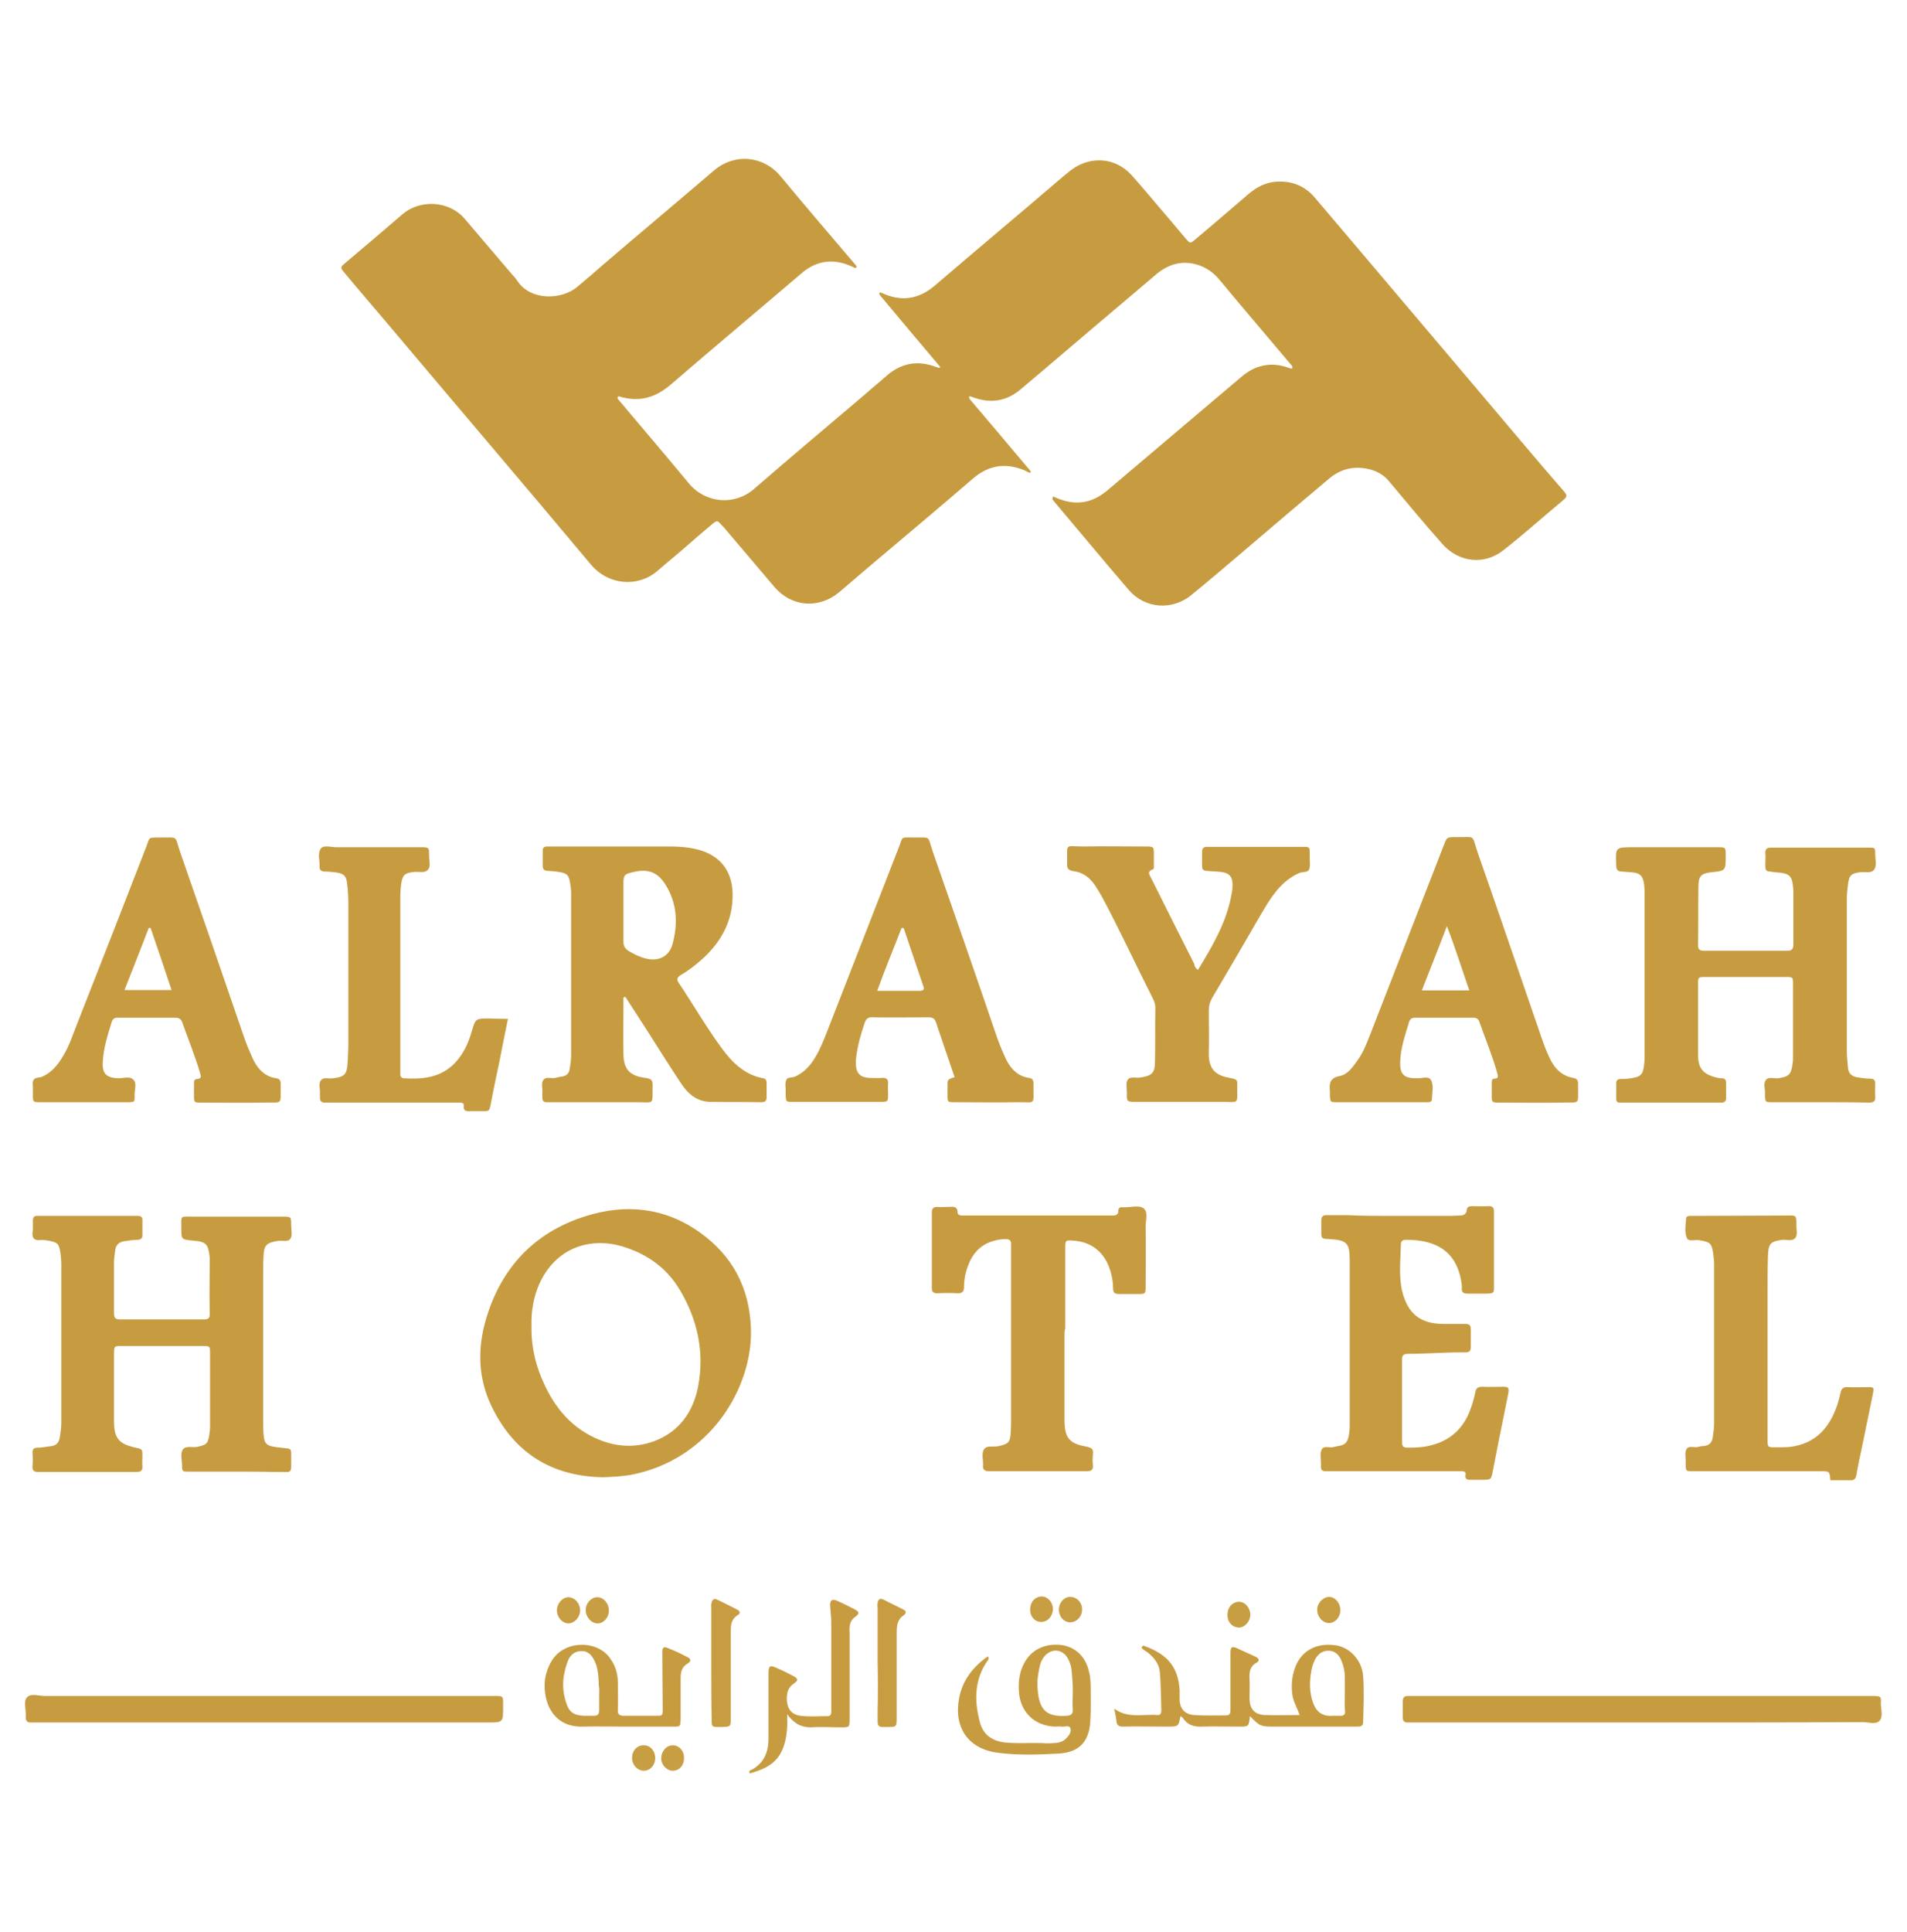 <?xml version="1.0" encoding="utf-8"?>
<!-- Generator: Adobe Illustrator 26.0.1, SVG Export Plug-In . SVG Version: 6.00 Build 0)  -->
<svg version="1.1" id="Layer_1" xmlns="http://www.w3.org/2000/svg" xmlns:xlink="http://www.w3.org/1999/xlink" x="0px" y="0px"
	 viewBox="0 0 510.2 516.7" style="enable-background:new 0 0 510.2 516.7;" xml:space="preserve">
<style type="text/css">
	.st0{fill:#C79C40;}
	.st1{fill:#C79C41;}
	.st2{fill:#C89D42;}
	.st3{fill:#C89E44;}
	.st4{fill:#C89E43;}
</style>
<g>
	<path class="st0" d="M281.8,132.8c3,1.4,6,2.1,9.3,1.2c1.9-0.5,3.5-1.5,5-2.7c11.8-10,23.5-19.9,35.3-29.9c1.7-1.5,3.5-2.8,5.7-3.4
		c2.7-0.8,5.4-0.5,8,0.5c0.6,0.2,0.8,0,0.6-0.6c-6.4-7.6-12.9-15.2-19.3-22.9c-1.7-2.1-3.8-3.6-6.4-4.3c-4.1-1.1-7.6,0.1-10.7,2.7
		c-3.3,2.8-6.6,5.6-9.9,8.4c-8.8,7.4-17.5,14.9-26.3,22.3c-4,3.4-8.4,3.9-13.2,2c-0.6-0.2-0.8-0.1-0.5,0.6
		c5.3,6.2,10.6,12.5,15.8,18.7c0.2,0.1,0.3,0.3,0.4,0.5c0.1,0.1,0.2,0.3,0.2,0.4c-0.2,0.2-0.4,0.2-0.7,0c-0.1,0-0.3-0.1-0.4-0.2
		c-0.2-0.1-0.4-0.2-0.6-0.3c-5.1-2.1-9.6-1.4-13.8,2.2c-8.7,7.5-17.5,14.9-26.3,22.3c-3.2,2.7-6.3,5.4-9.5,8.1
		c-5.4,4.5-12.7,4-17.3-1.4c-4.5-5.3-9-10.6-13.5-15.9c-0.2-0.2-0.3-0.4-0.5-0.5c-1.3-1.5-1.3-1.5-2.8-0.3c-2.4,2-4.7,4-7.1,6.1
		c-2.4,2.1-4.9,4.1-7.3,6.2c-5.1,4.5-13.1,4.1-17.9-1.6c-18-21.5-36.2-42.8-54.3-64.3c-3.9-4.6-7.8-9.1-11.6-13.7
		c-1.2-1.4-1.2-1.5,0.1-2.6c5.2-4.4,10.4-8.8,15.5-13.2c4.5-3.8,12.3-3.7,16.6,1.4c4.2,4.9,8.4,9.9,12.6,14.8c0.5,0.5,1,1.1,1.4,1.7
		c3.4,5.3,11.8,5.3,16.2,1.5c2.4-2,4.7-4,7.1-6.1c9.7-8.3,19.5-16.5,29.2-24.8c5.7-4.9,13.4-4,17.9,1.4c6.7,8.1,13.5,16,20.3,24
		c0.1,0.4,0,0.7-0.5,0.5c-5.2-2.6-10-2.2-14.4,1.7c-11.6,9.9-23.3,19.7-34.8,29.6c-4.1,3.5-8.4,4.7-13.5,3.2c-0.6-0.2-0.8,0-0.6,0.6
		c6.4,7.6,12.8,15.1,19.1,22.7c4.4,5.2,12.1,5.9,17.3,1.4c9.8-8.5,19.8-16.9,29.7-25.3c1.9-1.7,3.9-3.3,5.8-5
		c3.9-3.4,8.3-4.2,13.1-2.4c0.3,0.1,0.6,0.2,0.9,0.3c0.1,0,0.1-0.1,0.4-0.2c-5.5-6.5-10.9-12.9-16.3-19.4c-0.1-0.5,0-0.7,0.5-0.5
		c5.3,2.5,10,1.8,14.4-2c11.3-9.7,22.7-19.2,34-28.9c0.7-0.6,1.5-1.2,2.2-1.8c5.2-4,12-3.6,16.4,1.3c3.3,3.7,6.4,7.5,9.7,11.3
		c1.6,1.9,3.2,3.8,4.8,5.7c1.1,1.2,1.1,1.3,2.4,0.2c4.8-4,9.5-8.1,14.2-12.1c2.2-1.9,4.6-3.2,7.5-3.4c4.2-0.3,7.7,1.1,10.4,4.3
		c3.9,4.6,7.9,9.3,11.8,13.9c11.1,13.1,22.1,26.1,33.2,39.2c7.2,8.5,14.3,17,21.6,25.4c0.8,0.9,1,1.4-0.1,2.3
		c-5.3,4.4-10.5,9.1-16,13.4c-5.1,4.1-12,3.4-16.4-1.6c-4.9-5.5-9.6-11.2-14.3-16.8c-1.5-1.8-3.4-2.8-5.7-3.3
		c-3.9-0.8-7.3,0.1-10.3,2.6c-6.4,5.4-12.7,10.7-19,16.1c-5.9,5-11.8,10.1-17.8,15c-5.2,4.3-12.5,3.7-16.8-1.3
		c-6.8-7.9-13.4-15.9-20.1-23.8c-0.1-0.1-0.2-0.3-0.3-0.4C281.6,133.2,281.6,133,281.8,132.8z"/>
	<path class="st0" d="M63.2,393.6c-4.2,0-8.5,0-12.7,0c-1.7,0-1.8,0-1.8-1.7c0-1.4-0.5-3.1,0.2-4.2c0.8-1.1,2.5-0.5,3.8-0.7
		c2.6-0.6,2.9-0.8,3.3-3.3c0.1-0.7,0.2-1.4,0.2-2.1c0-6.6,0-13.1,0-19.7c0-1.8,0-1.9-1.9-1.9c-7.3,0-14.5,0-21.8,0c-1.9,0-2,0-2,2.1
		c0,6,0,12,0,18c0,4.6,1.3,6.1,5.8,7.1c1.8,0.4,1.8,0.4,1.8,2.3c0,0.9-0.1,1.8,0,2.6c0.1,1.3-0.5,1.6-1.7,1.6c-5.8,0-11.7,0-17.5,0
		c-2.9,0-5.8,0-8.6,0c-1.3,0-1.7-0.4-1.6-1.7c0.1-1.1,0.1-2.2,0-3.4c-0.1-1,0.4-1.4,1.4-1.4c1.2,0,2.4-0.3,3.6-0.4
		c1.4-0.2,2.1-1,2.3-2.4c0.2-1.3,0.4-2.5,0.4-3.8c0-14.1,0-28.3,0-42.4c0-1-0.1-1.9-0.2-2.9c-0.4-2.7-0.7-3-3.4-3.5
		c-0.2,0-0.5-0.1-0.7-0.1c-1-0.2-2.3,0.3-3-0.4c-0.8-0.8-0.2-2.1-0.3-3.2c0-0.6,0-1.1,0-1.7c0-0.8,0.3-1.2,1.1-1.2c0.5,0,1,0,1.4,0
		c8.1,0,16.1,0,24.2,0c0.5,0,1,0,1.4,0c0.8,0,1.2,0.3,1.2,1.1c0,1.4,0,2.7,0,4.1c0,0.8-0.4,1.1-1.2,1.2c-1.3,0-2.5,0.2-3.8,0.4
		c-1.5,0.3-2.2,1.2-2.3,2.6c-0.1,1-0.3,1.9-0.3,2.9c0,4.6,0,9.1,0,13.7c0,1.2,0.3,1.7,1.6,1.7c7.5,0,15,0,22.5,0
		c1.1,0,1.6-0.4,1.5-1.5c-0.1-4.9,0-9.8,0-14.6c0-0.2,0-0.3,0-0.5c-0.4-3.6-0.9-4.2-4.6-4.5c-3-0.3-3-0.3-3-3.4c0-3.4-0.4-3,3.1-3
		c8,0,16,0,24,0c2.3,0,2.3,0,2.3,2.4c0,1.2,0.4,2.6-0.2,3.5c-0.7,1-2.2,0.4-3.4,0.6c-3,0.5-3.7,1.1-3.8,4.1
		c-0.1,1.8-0.1,3.7-0.1,5.5c0,12.9,0,25.7,0,38.6c0,1.4,0,2.9,0.2,4.3c0.2,1.6,0.8,2.2,2.4,2.5c1,0.2,2.1,0.3,3.1,0.4
		c1.8,0.2,1.8,0.2,1.8,2c-0.1,5.3,0.8,4.3-4.4,4.4C70.2,393.6,66.7,393.6,63.2,393.6z"/>
	<path class="st0" d="M486.9,294.8c-4.3,0-8.6,0-12.9,0c-1.7,0-1.7-0.1-1.8-1.7c0-0.2,0-0.3,0-0.5c0.1-1.3-0.5-2.7,0.2-3.7
		c0.7-1,2.2-0.4,3.4-0.5c2.9-0.5,3.4-1,3.8-4c0.1-0.6,0.1-1.1,0.1-1.7c0-6.5,0-13,0-19.4c0-2,0-2-2-2c-7.2,0-14.4,0-21.6,0
		c-1.8,0-1.8,0.1-1.8,1.9c0,6.3,0,12.6,0,18.9c0,3.6,1.3,5.2,4.9,6.1c0.5,0.1,0.9,0.2,1.4,0.2c0.8,0,1.2,0.3,1.2,1.2
		c0,1.4,0,2.7,0,4.1c0,0.8-0.4,1.2-1.2,1.2c-0.5,0-1,0-1.4,0c-8.1,0-16.1,0-24.2,0c-0.6,0-1.1,0-1.7,0c-0.6,0-0.9-0.4-0.9-0.9
		c0-1.4,0-2.9,0-4.3c0-0.8,0.4-1.1,1.2-1.1c1.3,0,2.5-0.1,3.8-0.4c1.4-0.3,2.1-1,2.3-2.4c0.2-1,0.3-2.1,0.3-3.1
		c0-14.6,0-29.3,0-43.9c0-0.2,0-0.3,0-0.5c-0.2-4.7-1.2-4.9-4.9-5.1c-0.4,0-0.8-0.1-1.2-0.1c-1.1,0-1.5-0.5-1.5-1.6
		c-0.2-4.9-0.3-4.9,4.6-4.9c7.5,0,15,0,22.5,0c2.2,0,2.2,0,2.2,2.3c0,4,0,4-3.9,4.4c-2.6,0.3-3.4,1-3.4,3.7
		c-0.1,5.3,0,10.6-0.1,15.8c0,1.2,0.5,1.5,1.6,1.5c7.4,0,14.9,0,22.3,0c1.3,0,1.6-0.6,1.6-1.8c0-4.7,0-9.4,0-14.1c0-0.1,0-0.2,0-0.2
		c-0.3-4.1-0.8-4.6-4.8-4.9c-0.2,0-0.5,0-0.7-0.1c-2-0.2-2-0.2-2-2.3c0-0.9,0.1-1.8,0-2.6c-0.1-1.3,0.5-1.6,1.7-1.6
		c8.6,0,17.3,0,25.9,0c1.7,0,1.8,0,1.8,1.7c0,1.4,0.5,3.1-0.3,4.2c-0.8,1.1-2.5,0.5-3.8,0.7c-2.4,0.3-2.9,0.9-3.2,3.3
		c-0.1,1.2-0.3,2.4-0.3,3.6c0,13.7,0,27.3,0,41c0,1.4,0.2,2.9,0.3,4.3c0.1,1.4,0.8,2.3,2.3,2.6c1.2,0.2,2.4,0.4,3.6,0.4
		c1.1,0,1.4,0.4,1.4,1.4c0,1.1-0.1,2.2,0,3.4c0.1,1.3-0.5,1.6-1.7,1.6C495.5,294.8,491.2,294.8,486.9,294.8z"/>
	<path class="st0" d="M372.4,325.2c5.2,0,10.4,0,15.6,0c0.9,0,1.8-0.1,2.6-0.1c1,0,1.7-0.4,1.8-1.4c0.1-1,0.7-1.1,1.5-1.1
		c1.4,0,2.9,0.1,4.3,0c1.1-0.1,1.5,0.4,1.5,1.5c0,3.8,0,7.7,0,11.5c0,2.8,0,5.6,0,8.4c0,1.9,0,1.9-2,2c-1.7,0-3.4,0-5,0
		c-1.1,0-1.7-0.3-1.6-1.5c0-0.5,0-1-0.1-1.4c-1.4-9.5-8.2-11.5-14.8-11.5c-0.9,0-1.4,0.3-1.4,1.2c-0.1,4.1-0.6,8.3,0.3,12.4
		c1.5,6.2,4.9,8.9,11.2,8.9c1.9,0,3.8,0,5.8,0c1,0,1.4,0.4,1.4,1.4c0,1.6,0,3.2,0,4.8c0,1-0.4,1.4-1.4,1.4c-1.9,0-3.8,0-5.8,0.1
		c-3.2,0.1-6.4,0.3-9.6,0.3c-1,0-1.6,0.2-1.6,1.5c0,7.4,0,14.7,0,22.1c0,1.2,0.4,1.5,1.6,1.5c2.2,0,4.3-0.1,6.4-0.7
		c5-1.3,8.4-4.5,10.2-9.3c0.6-1.6,1.1-3.2,1.4-4.8c0.2-1.3,0.9-1.5,2-1.5c1.8,0.1,3.5,0,5.3,0c1.6,0,1.8,0.2,1.5,1.9
		c-0.8,4.2-1.7,8.3-2.5,12.4c-0.6,2.9-1.1,5.8-1.7,8.7c-0.4,1.8-0.4,1.8-2.4,1.9c-1,0-2.1,0-3.1,0c-1,0-2,0.1-1.7-1.5
		c0.1-0.6-0.4-0.8-0.9-0.8c-0.6,0-1.3,0-1.9,0c-10.9,0-21.9,0-32.8,0c-0.6,0-1.3,0-1.9,0c-0.9,0-1.3-0.5-1.2-1.3c0-0.3,0-0.6,0-1
		c0-1.2-0.3-2.6,0.2-3.5c0.6-1.2,2.2-0.3,3.3-0.7c0.5-0.1,0.9-0.2,1.4-0.3c1.5-0.2,2.2-1,2.5-2.5c0.2-1,0.3-1.9,0.3-2.9
		c0-14.7,0-29.4,0-44.1c0-4.8-0.7-5.5-5.5-5.8c-2.1-0.1-2.1-0.1-2.1-2.1c0-1,0-1.9,0-2.9c0-1,0.4-1.4,1.4-1.4c1.8,0,3.7,0,5.5,0
		C364.3,325.2,368.4,325.2,372.4,325.2z"/>
	<path class="st0" d="M284.8,357.2c0,7.5,0,15,0,22.5c0,4.8,1.2,6.4,5.8,7.2c1.4,0.3,2,0.6,1.8,2.1c-0.1,0.9-0.1,1.9,0,2.9
		c0.1,1.3-0.5,1.6-1.7,1.6c-8.7,0-17.4,0-26.1,0c-1.3,0-1.7-0.5-1.6-1.7c0.1-1.4-0.5-3.1,0.3-4.2c0.7-1.1,2.5-0.5,3.8-0.8
		c2.7-0.6,3.2-1,3.3-3.8c0.1-1.1,0.1-2.2,0.1-3.4c0-15.1,0-30.2,0-45.3c0-0.5,0-1,0-1.4c0.1-1.2-0.5-1.5-1.6-1.5
		c-4.1,0.2-7.4,1.9-9.3,5.7c-1.1,2.3-1.7,4.7-1.7,7.2c0,1.3-0.6,1.6-1.7,1.6c-1.8-0.1-3.7-0.1-5.5,0c-1,0-1.4-0.4-1.4-1.4
		c0-6.7,0-13.4,0-20.1c0-1.1,0.3-1.6,1.5-1.6c1,0.1,1.9,0,2.9,0c1.1,0,2.5-0.4,2.5,1.6c0,0.4,0.5,0.6,0.9,0.7c0.6,0,1.3,0,1.9,0
		c12.5,0,24.9,0,37.4,0c0.5,0,1,0,1.4,0c0.8,0,1.4-0.3,1.4-1.2c0-0.9,0.5-1.1,1.2-1c0.1,0,0.2,0,0.2,0c1.8,0.1,4.1-0.7,5.4,0.3
		c1.3,1.1,0.4,3.5,0.5,5.3c0.1,5.1,0,10.2,0,15.4c0,2.2,0,2.2-2.3,2.2c-1.6,0-3.2,0-4.8,0c-1.1,0-1.6-0.3-1.6-1.5
		c0-1.7-0.3-3.3-0.8-4.9c-1.5-4.8-5-7.6-10-7.9c-1.9-0.1-2-0.1-2,1.9c0,7.2,0,14.4,0,21.6C284.8,355.8,284.8,356.5,284.8,357.2z"/>
	<path class="st0" d="M320.5,259.4c3.9-6.4,7.7-12.8,9-20.3c0.1-0.4,0.1-0.8,0.2-1.2c0.3-3.6-0.6-4.6-4.2-4.8
		c-4.7-0.3-3.8,0.2-3.9-4.1c0-0.4,0-0.8,0-1.2c0-0.9,0.4-1.3,1.3-1.3c1.4,0,2.9,0,4.3,0c7.1,0,14.2,0,21.3,0c1.9,0,1.9,0,1.9,1.8
		c0,0.3,0,0.6,0,1c0,1,0.2,2.2-0.1,3.1c-0.4,1.1-1.8,0.7-2.7,1.1c-2.3,1-4.1,2.5-5.7,4.3c-2.2,2.6-3.8,5.5-5.5,8.4
		c-4,6.9-8,13.8-12.1,20.7c-0.6,1.1-0.9,2.1-0.9,3.4c0,3.8,0.1,7.5,0,11.3c-0.1,4.8,2.3,6.1,5.6,6.7c2,0.4,2.1,0.4,2,2.3
		c0,4.9,0.6,4.1-4,4.1c-7.7,0-15.3,0-23,0c-2.5,0-2.6,0-2.5-2.4c0-1.2-0.4-2.6,0.2-3.5c0.7-1,2.2-0.4,3.4-0.6
		c3.1-0.5,3.9-1.2,3.9-4.3c0.1-4.8,0-9.6,0.1-14.4c0-0.7-0.2-1.4-0.5-2.1c-4.6-9.1-8.9-18.4-13.7-27.4c-0.6-1.1-1.3-2.2-2-3.3
		c-1.4-2-3.2-3.4-5.7-3.7c-1.3-0.2-1.8-0.7-1.7-2c0.1-5.7-0.8-4.6,4.4-4.6c5.4-0.1,10.7,0,16.1,0c2.9,0,2.7-0.1,2.7,2.8
		c0,0.7,0,1.4,0,2.2c0,0.4,0.1,1-0.2,1.1c-1.9,0.6-0.8,1.7-0.4,2.6c3.8,7.6,7.6,15.2,11.4,22.7C319.6,258.3,319.7,258.9,320.5,259.4
		z"/>
	<path class="st0" d="M489.7,395.9c-0.2-2.3-0.2-2.4-2.3-2.4c-11.3,0-22.5,0-33.8,0c-2.8,0-2.6,0.2-2.6-2.6c0-1.1-0.3-2.4,0.2-3.3
		c0.6-1.1,2.1-0.3,3.1-0.6c0.6-0.2,1.3-0.2,1.9-0.3c1.1-0.2,1.8-0.9,2-2.1c0.2-1.3,0.4-2.7,0.4-4c0-14.1,0-28.3,0-42.4
		c0-0.9-0.1-1.8-0.2-2.6c-0.4-3.1-0.8-3.4-3.8-3.9c-1.2-0.2-2.9,0.5-3.3-0.6c-0.7-1.6-0.3-3.5-0.2-5.2c0-0.5,0.4-0.6,0.8-0.7
		c0.5,0,1,0,1.4,0c8.5,0,17.1-0.1,25.6-0.1c1.5,0,1.6,0.1,1.7,1.6c0,0.2,0,0.5,0,0.7c-0.1,1.3,0.5,2.7-0.3,3.7
		c-0.8,1-2.3,0.4-3.4,0.5c-3.2,0.4-3.8,1-3.9,4.3c-0.1,3.3-0.1,6.6-0.1,9.8c0,12.6,0,25.3,0,37.9c0,0.5,0,1,0,1.4
		c0,2.1,0,2.1,2.1,2.1c1.3,0,2.6,0,3.8-0.1c6.9-0.8,10.7-5.1,12.8-11.4c0.3-1,0.6-2,0.8-3c0.2-1.1,0.7-1.7,1.9-1.6
		c1.8,0.1,3.7,0,5.5,0c1.5,0,1.6,0.1,1.3,1.7c-1,4.7-1.9,9.4-2.9,14.1c-0.5,2.5-1.1,5-1.5,7.5c-0.2,1.2-0.6,1.7-1.8,1.6
		C493.3,395.9,491.6,395.9,489.7,395.9z"/>
	<path class="st0" d="M135.9,272.5c-0.8,4-1.6,7.8-2.3,11.5c-0.8,3.8-1.6,7.5-2.3,11.3c-0.4,1.9-0.4,1.9-2.3,1.9c-1,0-1.9,0-2.9,0
		c-1.1,0-2.2,0.2-2-1.5c0.1-0.6-0.5-0.8-1-0.8c-0.6,0-1.3,0-1.9,0c-10.8,0-21.6,0-32.4,0c-0.6,0-1.3,0-1.9,0c-0.9,0-1.3-0.4-1.3-1.3
		c0-0.4,0-0.8,0-1.2c0.1-1.2-0.5-2.6,0.3-3.5c0.7-0.9,2.1-0.3,3.2-0.5c3.1-0.4,3.7-1,3.9-4.1c0.1-1.8,0.2-3.5,0.2-5.3
		c0-12.5,0-24.9,0-37.4c0-1.7-0.1-3.4-0.3-5c-0.2-2.4-0.9-3-3.3-3.3c-1-0.1-1.9-0.2-2.9-0.2c-0.7-0.1-1.2-0.3-1.2-1.2
		c0.1-1.7-0.6-3.6,0.3-4.9c0.8-1.1,2.7-0.4,4.1-0.4c7.5,0,15,0,22.5,0c2.4,0,2.4,0,2.4,2.3c0,1.3,0.5,2.8-0.3,3.7
		c-0.8,1-2.4,0.5-3.7,0.6c-2.6,0.3-3.1,0.8-3.5,3.4c-0.1,1-0.2,2.1-0.2,3.1c0,15.4,0,30.9,0,46.3c0,0.5,0,1,0,1.4
		c0,0.5,0.3,0.9,0.8,1c5.1,0.3,10-0.1,13.8-4.1c2.3-2.4,3.6-5.3,4.5-8.4c1-3.4,1-3.5,4.5-3.5C132.5,272.5,134.1,272.5,135.9,272.5z"
		/>
	<path class="st1" d="M439.2,460.7c-20.2,0-40.4,0-60.7,0c-0.6,0-1.3,0-1.9,0c-0.9,0-1.3-0.4-1.3-1.3c0-1.4,0-2.9,0-4.3
		c0-1,0.3-1.5,1.4-1.5c0.6,0,1.1,0,1.7,0c40.6,0,81.2,0,121.8,0c0.4,0,0.8,0,1.2,0c1.8,0.1,1.9,0.1,1.8,1.9c0,1.6,0.7,3.7-0.4,4.8
		c-1,1-2.9,0.3-4.4,0.3C478.7,460.7,459,460.7,439.2,460.7z"/>
	<path class="st1" d="M70.5,460.7c-20.1,0-40.3,0-60.4,0c-0.6,0-1.3,0-1.9,0c-0.9,0-1.3-0.4-1.3-1.3c0-0.2,0-0.3,0-0.5
		c0.1-1.7-0.7-3.8,0.3-4.9c1-1.2,3.2-0.4,4.8-0.4c39.9,0,79.7,0,119.6,0c3.2,0,3-0.3,3,3c0,4.1,0,4.1-4.2,4.1
		C110.5,460.7,90.5,460.7,70.5,460.7z"/>
	<path class="st0" d="M210.6,458.5c0.5,11.8-4.2,14.2-10,15.8c-0.4-0.7,0.2-0.9,0.6-1c3.2-1.8,4.4-4.7,4.4-8.2c0-5.3,0-10.5,0-15.8
		c0-0.5,0-1,0-1.4c0-2.5,0.3-2.7,2.6-1.6c1.4,0.6,2.8,1.3,4.1,2c1.2,0.6,1.3,1.2,0.2,1.9c-1.7,1.1-2,2.5-2,4.3
		c0.1,2.5,1.2,4.1,3.7,4.4c2.4,0.3,4.8,0.1,7.2,0.1c0.7,0,1-0.4,1-1.1c0-0.3,0-0.6,0-1c0-7.7,0-15.3,0-23c0-1.4-0.2-2.9-0.3-4.3
		c-0.1-1.6,0.5-2.1,2-1.4c1.5,0.7,3,1.4,4.5,2.2c1.3,0.7,1.4,1.1,0.4,1.9c-1.7,1.1-1.8,2.6-1.7,4.4c0,7.7,0,15.3,0,23
		c0,2.2,0,2.3-2.2,2.3c-2.7,0-5.4-0.2-8.1,0C214.2,462,212.4,460.9,210.6,458.5z"/>
	<path class="st2" d="M190.3,444.9c0-4.9,0-9.7,0-14.6c0-0.6-0.1-1.1,0.1-1.7c0.2-0.7,0.6-1.2,1.4-0.8c1.9,0.9,3.7,1.8,5.6,2.8
		c0.7,0.4,0.6,1,0.1,1.3c-2.1,1.2-2,3.2-2,5.2c0,7.5,0,15,0,22.5c0,2.2,0,2.2-2.3,2.3c-0.2,0-0.5,0-0.7,0c-2.1,0-2.1,0-2.1-2.2
		C190.3,454.8,190.3,449.8,190.3,444.9C190.3,444.9,190.3,444.9,190.3,444.9z"/>
	<path class="st2" d="M234.8,444.8c0-4.8,0-9.6,0-14.4c0-0.6-0.1-1.1,0-1.7c0.1-0.8,0.6-1.4,1.5-0.9c1.8,0.9,3.6,1.8,5.4,2.7
		c0.9,0.4,0.7,1.1,0.1,1.5c-1.8,1.2-1.9,2.9-1.9,4.8c0,7.5,0,15,0,22.5c0,2.6,0,2.6-2.6,2.6c-0.4,0-0.8,0-1.2,0
		c-0.9,0-1.3-0.4-1.3-1.3c0-1.1,0-2.2,0-3.3C234.9,453.1,234.9,448.9,234.8,444.8C234.8,444.8,234.8,444.8,234.8,444.8z"/>
	<path class="st3" d="M162.9,430.8c0,1.8-1.4,3.4-3,3.4c-1.7,0-3.2-1.7-3.2-3.6c0-1.8,1.5-3.4,3-3.4
		C161.4,427.1,162.9,428.8,162.9,430.8z"/>
	<path class="st4" d="M175.3,470.2c0,1.9-1.4,3.5-3.2,3.4c-1.6-0.1-3-1.6-3-3.4c0-2,1.4-3.5,3.2-3.4
		C174,466.8,175.3,468.3,175.3,470.2z"/>
	<path class="st4" d="M286.5,433.9c-1.7,0.1-3.1-1.3-3.2-3.2c-0.1-1.9,1.3-3.6,3-3.6c1.7,0,3.1,1.3,3.2,3.2
		C289.6,432.2,288.2,433.8,286.5,433.9z"/>
	<path class="st4" d="M352.4,430.5c0-1.7,1.5-3.3,3.1-3.4c1.7,0,3.1,1.6,3.1,3.6c0,1.8-1.4,3.4-3,3.4
		C353.8,434.1,352.4,432.4,352.4,430.5z"/>
	<path class="st3" d="M155.2,430.9c-0.1,1.8-1.6,3.3-3.2,3.3c-1.7-0.1-3.1-1.8-3-3.7c0.1-1.8,1.6-3.4,3.2-3.3
		C153.9,427.3,155.3,429,155.2,430.9z"/>
	<path class="st4" d="M281.7,430.5c-0.1,1.9-1.5,3.4-3.3,3.3c-1.7-0.1-2.9-1.6-2.8-3.5c0.1-2,1.5-3.4,3.3-3.3
		C280.5,427.1,281.8,428.8,281.7,430.5z"/>
	<path class="st4" d="M334.5,431.9c0,1.8-1.5,3.4-3,3.4c-1.8,0-3.2-1.5-3.1-3.5c0-1.9,1.3-3.3,3-3.4
		C333.1,428.4,334.5,430,334.5,431.9z"/>
	<path class="st4" d="M183,470.3c0,1.9-1.3,3.3-3,3.3c-1.7,0-3.2-1.7-3.1-3.5c0.1-1.8,1.4-3.3,3.1-3.3
		C181.7,466.8,183.1,468.3,183,470.3z"/>
	<path class="st0" d="M205.1,289.6c0-0.6-0.2-1.1-0.9-1.2c-4.9-0.9-8.2-4.1-11-7.9c-4.2-5.7-7.7-11.8-11.6-17.6
		c-0.7-1-0.4-1.5,0.5-2.1c2.1-1.2,4-2.7,5.8-4.3c5.2-4.7,8.3-10.5,8.1-17.7c-0.2-5.9-3.3-9.9-9-11.5c-2.6-0.7-5.2-0.9-7.8-0.9
		c-10.5,0-20.9,0-31.4,0c-0.5,0-1,0-1.4,0c-0.8,0-1.2,0.3-1.2,1.1c0,1.4,0,2.7,0,4.1c0,0.8,0.3,1.2,1.1,1.3c1,0.1,2.1,0.1,3.1,0.3
		c2.2,0.3,2.8,0.8,3.1,2.9c0.2,0.9,0.3,1.9,0.3,2.9c0,14.4,0,28.8,0,43.2c0,1.3-0.2,2.5-0.4,3.8c-0.2,1.1-0.8,1.7-1.9,1.9
		c-0.6,0.1-1.3,0.2-1.9,0.4c-1.1,0.2-2.5-0.4-3.2,0.5c-0.7,0.9-0.2,2.3-0.3,3.5c0,0.4,0,0.8,0,1.2c0,0.9,0.3,1.3,1.2,1.3
		c0.6,0,1.1,0,1.7,0c7.5,0,15,0,22.5,0c4.7,0,4,0.8,4.1-4.2c0-1.5,0-2-1.9-2.3c-4.1-0.5-5.8-2.2-5.9-6.2c-0.1-5.1,0-10.2,0-15.3
		c0.2-0.1,0.3-0.1,0.5-0.2c2.1,3.2,4.1,6.4,6.2,9.6c2.9,4.6,5.8,9.2,8.8,13.7c1.8,2.7,4.2,4.7,7.6,4.8c4.6,0.1,9.1,0,13.7,0.1
		c0.9,0,1.5-0.2,1.5-1.3C205.1,292.2,205.1,290.9,205.1,289.6z M179.9,252.6c-0.9,3.2-3.7,4.6-7,3.8c-1.7-0.4-3.3-1.2-4.8-2.1
		c-0.9-0.6-1.3-1.3-1.3-2.4c0-2.7,0-5.4,0-8.1c0-2.6,0-5.1,0-7.7c0-1.9,0.3-2.3,2-2.7c3.7-1,6.8-0.8,9.3,3.3
		C181.2,241.7,181.4,247.1,179.9,252.6z"/>
	<path class="st0" d="M200.9,355.2c-0.4-10.9-5-19.4-13.7-25.6c-9.4-6.7-19.9-7.7-30.6-4.3c-13.7,4.3-22.6,13.9-26.6,27.6
		c-2.3,7.8-2.1,15.8,1.5,23.2c6,12.5,16.1,18.8,29.9,19c2.4-0.1,4.8-0.2,7.2-0.6C190,390.5,201.5,371,200.9,355.2z M186.8,370.7
		c-1.3,6.9-5.1,12.3-11.9,14.8c-5.8,2.1-11.6,1.3-16.9-1.5c-7-3.7-11.1-9.9-13.8-17.2c-1.4-3.9-2.1-8-2-12.3
		c-0.1-3.7,0.5-7.4,2-10.9c4.4-10,13.8-12.8,22.4-10.2c6.6,2,11.9,5.8,15.4,11.8C186.6,353,188.5,361.6,186.8,370.7z"/>
	<path class="st0" d="M276.5,289.9c0-0.9-0.2-1.5-1.2-1.6c-2.8-0.4-4.7-2.2-6-4.7c-0.9-1.9-1.7-3.8-2.4-5.7
		c-5.7-16.7-11.5-33.4-17.3-50c-1.6-4.7-0.3-3.8-5.6-3.9c-3.1-0.1-2.5,0-3.4,2.3c-6.4,16.4-12.8,32.9-19.2,49.3
		c-1,2.5-1.9,4.9-3.3,7.2c-1.3,2.2-3,4.1-5.5,5.2c-0.8,0.3-2,0-2.3,1c-0.3,0.8-0.1,1.7-0.1,2.6c0,0.5,0,1,0,1.4
		c0.1,1.7,0.1,1.7,1.8,1.7c4.6,0,9.1,0,13.7,0c3.3,0,6.6,0,9.8,0c2.1,0,2.1,0,2.1-2.2c0-0.9-0.1-1.8,0-2.6c0.1-1.3-0.5-1.7-1.7-1.6
		c-1.1,0.1-2.2,0-3.4,0c-2.2-0.1-3.4-1.2-3.5-3.4c-0.1-0.8,0-1.6,0.1-2.4c0.4-3,1.2-5.9,2.2-8.8c0.4-1.2,0.9-1.7,2.2-1.6
		c5,0.1,9.9,0,14.9,0c1,0,1.6,0.2,2,1.3c1.6,4.8,3.3,9.7,5,14.7c-1.9,0.6-1.9,0.6-1.9,2.3c0,0.8,0,1.6,0,2.4c0,2,0,2,2,2
		c5.5,0,11,0.1,16.5,0C277.4,294.7,276.4,295.9,276.5,289.9z M246.1,265c-3.7,0-7.3,0-11.4,0c2.1-5.9,4.4-11.3,6.5-16.8
		c0.2,0,0.4,0,0.6,0.1c1.7,5.1,3.5,10.3,5.2,15.4C247.4,264.6,247.1,265,246.1,265z"/>
	<path class="st0" d="M75.1,290c0-0.9-0.2-1.5-1.2-1.6c-2.8-0.4-4.7-2.2-6-4.7c-0.9-1.9-1.7-3.8-2.4-5.7
		c-5.7-16.7-11.5-33.4-17.3-50.1c-1.6-4.7-0.3-3.8-5.6-3.9c-3.1,0-2.5,0-3.4,2.3C33.1,242,27,257.7,20.8,273.4c-1.2,3-2.2,6.2-3.9,9
		c-1.4,2.4-3.1,4.5-5.7,5.6c-0.7,0.3-1.7,0.1-2.2,0.8c-0.5,0.8-0.1,1.7-0.2,2.6c0,0.2,0,0.5,0,0.7c0,2.8-0.2,2.7,2.5,2.7
		c3.7,0,7.4,0,11,0c3.9,0,7.8,0,11.7,0c2,0,2.1,0,2-2c0-1.4,0.7-3.2-0.4-4.1c-0.9-0.9-2.6-0.3-3.9-0.3c-3.2-0.1-4.4-1.2-4.2-4.4
		c0.2-3.7,1.3-7.2,2.4-10.7c0.3-0.9,0.9-1.2,1.8-1.1c1.3,0,2.6,0,3.8,0c3.8,0,7.5,0,11.3,0c0.8,0,1.5,0.1,1.9,1.1
		c1.6,4.5,3.4,8.9,4.8,13.6c0.2,0.8,0.6,1.6-0.8,1.7c-0.8,0-0.8,0.7-0.8,1.2c0,1,0,2.1,0,3.1c0,2,0,2,2,2c5.5,0,11,0.1,16.5,0
		C75.9,294.7,75,295.9,75.1,290z M33.3,264.8c2.2-5.6,4.4-11.1,6.5-16.6c0.2,0,0.3,0,0.5,0c1.9,5.5,3.7,10.9,5.6,16.6
		C41.7,264.8,37.7,264.8,33.3,264.8z"/>
	<path class="st0" d="M422.2,289.9c0-1-0.3-1.4-1.3-1.6c-2.8-0.5-4.7-2.2-6-4.7c-1.1-2.1-1.9-4.4-2.7-6.7
		c-5.6-16.2-11.1-32.5-16.8-48.7c-1.8-5.3-0.4-4.2-6-4.3c-2.3,0-2.3,0-3.1,2.1c-6.6,17-13.2,33.9-19.8,50.9
		c-0.9,2.3-1.8,4.6-3.3,6.7c-1.3,1.8-2.6,3.8-4.8,4.2c-2.7,0.5-2.8,2.1-2.6,4.1c0,0.3,0,0.6,0,1c0.1,1.9,0.1,1.9,1.9,1.9
		c3.9,0,7.8,0,11.7,0c3.7,0,7.4,0,11,0c0.6,0,1.1,0,1.7,0c0.5,0,1-0.2,1-0.8c0-1.7,0.6-3.7-0.3-5.2c-0.7-1.1-2.5-0.3-3.8-0.4
		c-0.2,0-0.3,0-0.5,0c-2.8-0.1-3.9-1.1-3.9-3.9c0-3.9,1.3-7.5,2.4-11.2c0.3-0.8,0.7-1.1,1.6-1.1c5.2,0,10.4,0,15.6,0
		c0.8,0,1.3,0.3,1.6,1.1c1.6,4.6,3.5,9.1,4.8,13.8c0.2,0.8,0.3,1.4-0.8,1.4c-0.6,0-0.7,0.5-0.7,1c0,1.1,0,2.2,0,3.4c0,1.9,0,2,2,2
		c5.4,0,10.9,0.1,16.3,0C423.1,294.7,422.1,295.9,422.2,289.9z M380.4,264.9c2.2-5.7,4.4-11.1,6.7-17.2c2.3,5.9,4,11.5,6,17.2
		C388.8,264.9,384.8,264.9,380.4,264.9z"/>
	<path class="st0" d="M364.7,448.3c-0.3-4.3-3.7-7.9-7.7-8.3c-5-0.6-8.9,1.6-10.5,6c-0.9,2.4-1.1,4.9-0.7,7.5
		c0.3,1.8,1.3,3.4,1.9,5.2c-3.2,0-6.2,0.1-9.3,0c-2.8-0.1-4.1-1.7-4.1-4.5c0-1.7,0.1-3.4,0-5c-0.1-1.8,0-3.5,1.9-4.5
		c0.9-0.5,0.6-1.2-0.3-1.6c-1.6-0.7-3.2-1.5-4.8-2.2c-1.5-0.7-1.9-0.4-1.9,1.2c0,1.4,0,2.9,0,4.3c0,3.6,0,7.2,0,10.8
		c0,0.8,0,1.6-1.2,1.6c-2.9,0-5.8,0.1-8.6-0.1c-2.5-0.2-3.8-1.8-3.8-4.3c0-0.8,0-1.6,0-2.4c-0.4-6.3-3.4-9.6-9.5-11.8
		c-0.2-0.1-0.5,0-0.7,0.4c0.3,0.7,1.1,0.9,1.7,1.4c1.7,1.4,3,3,3.2,5.2c0.3,3.4,0.3,6.9,0.4,10.3c0,0.8-0.3,1.3-1.1,1.2
		c-3.8-0.3-7.8,1-11.5-1.7c0.3,1.4,0.5,2.4,0.6,3.4c0.1,1.1,0.7,1.4,1.8,1.4c3.9-0.1,7.8,0,11.7,0c3.1,0,3.1,0,3.6-2.7
		c0.3-0.1,0.4,0.2,0.6,0.3c1.2,1.9,2.9,2.5,5.1,2.4c3.4-0.1,6.7,0,10.1,0c2.5,0,2.5,0,2.8-2.8c2.8,2.8,2.8,2.8,6.9,2.8
		c4.3,0,8.6,0,12.9,0c3,0,5.9,0,8.9,0c0.9,0,1.6-0.1,1.6-1.2C364.8,456.5,365,452.4,364.7,448.3z M358.3,458.9c-0.6,0-1.1,0-1.7,0
		c-3.6,0.3-4.9-1.9-5.6-4.4c-0.8-2.9-0.6-5.9,0.1-8.8c0.2-0.6,0.4-1.2,0.7-1.8c0.8-1.5,2-2.5,3.8-2.4c1.7,0.1,2.7,1.2,3.3,2.7
		c0.6,1.4,0.9,2.9,0.9,4.4c0,1.4,0,2.9,0,4.3c0,0,0,0,0,0c0,1.4-0.1,2.9,0,4.3C360.1,458.6,359.5,459,358.3,458.9z"/>
	<path class="st0" d="M291.8,451.2c0-1.5-0.1-2.9-0.5-4.3c-0.9-3.8-3.5-6.3-7.1-6.9c-4.2-0.6-7.9,1-9.9,4.3
		c-1.5,2.5-1.9,5.2-1.7,8.1c0.3,5.4,4.1,9.2,9.6,9.4c0.6,0,1.3-0.1,1.9,0c0.8,0.1,2-0.5,2.3,0.5c0.3,1-0.5,2-1.2,2.7
		c-0.9,0.9-2.1,1.2-3.3,1.2c-1,0.1-2.1,0.1-3.1,0c-3.4-0.1-6.9,0.2-10.3-0.2c-3.4-0.5-5.6-2.3-6.4-5.6c-1.5-5.8-1.4-11.4,2.3-16.5
		c0.1-0.2,0.2-0.4-0.1-0.9c-4,2.8-6.8,6.4-7.7,11.2c-1.5,7.9,2.5,13.6,10.4,14.6c5.4,0.7,10.9,0.5,16.3,0.2c5.4-0.3,8.1-3.2,8.4-8.6
		C291.9,457.4,291.8,454.3,291.8,451.2z M287,457.1c0.1,1.2-0.3,1.7-1.6,1.8c-5.7,0.4-7.4-1.8-7.8-7.2c-0.2-1.9,0.1-3.8,0.5-5.7
		c0.2-1.2,0.7-2.3,1.5-3.2c1.9-2,4.6-1.7,6,0.6c0.6,1,1,2.2,1.1,3.4c0.2,2.2,0.4,4.4,0.3,6.3C287,454.7,286.9,455.9,287,457.1z"/>
	<path class="st0" d="M183.9,443.2c-1.7-0.9-3.4-1.7-5.2-2.4c-1.1-0.5-1.5-0.2-1.5,1c0,0.6,0,1.1,0,1.7c0,4.6,0.1,9.1,0.1,13.7
		c0,1.7-0.1,1.7-1.8,1.7c-2.9,0-5.7,0-8.6,0c-1.3,0-1.7-0.5-1.6-1.7c0.1-2.4,0-4.8,0-7.2c0-2.4-0.7-4.6-2.1-6.5
		c-3.4-4.9-12.2-4.9-15.6,0.7c-1.2,2-1.9,4.3-1.9,6.6c0,5.8,3.1,11.2,10.2,11c3.8-0.1,7.7,0,11.5,0c4.3,0,8.6,0,12.9,0
		c1.7,0,1.7-0.1,1.8-1.8c0-3.7,0-7.3,0-11c0-1.7,0.2-3.1,1.9-4.1C185,444.3,184.9,443.7,183.9,443.2z M160.3,453.6
		c0,1.3,0,2.5,0,3.8c0,1-0.3,1.5-1.4,1.5c-0.9,0-1.8,0-2.6,0c-2.7-0.1-4-0.9-4.8-3.4c-1.3-3.8-1-7.5,0.4-11.2
		c0.6-1.6,1.8-2.7,3.6-2.7c1.9-0.1,2.9,1.2,3.6,2.7c1,2.1,1,4.3,1.1,6.5C160.4,451.7,160.3,452.6,160.3,453.6
		C160.3,453.6,160.3,453.6,160.3,453.6z"/>
</g>
</svg>
